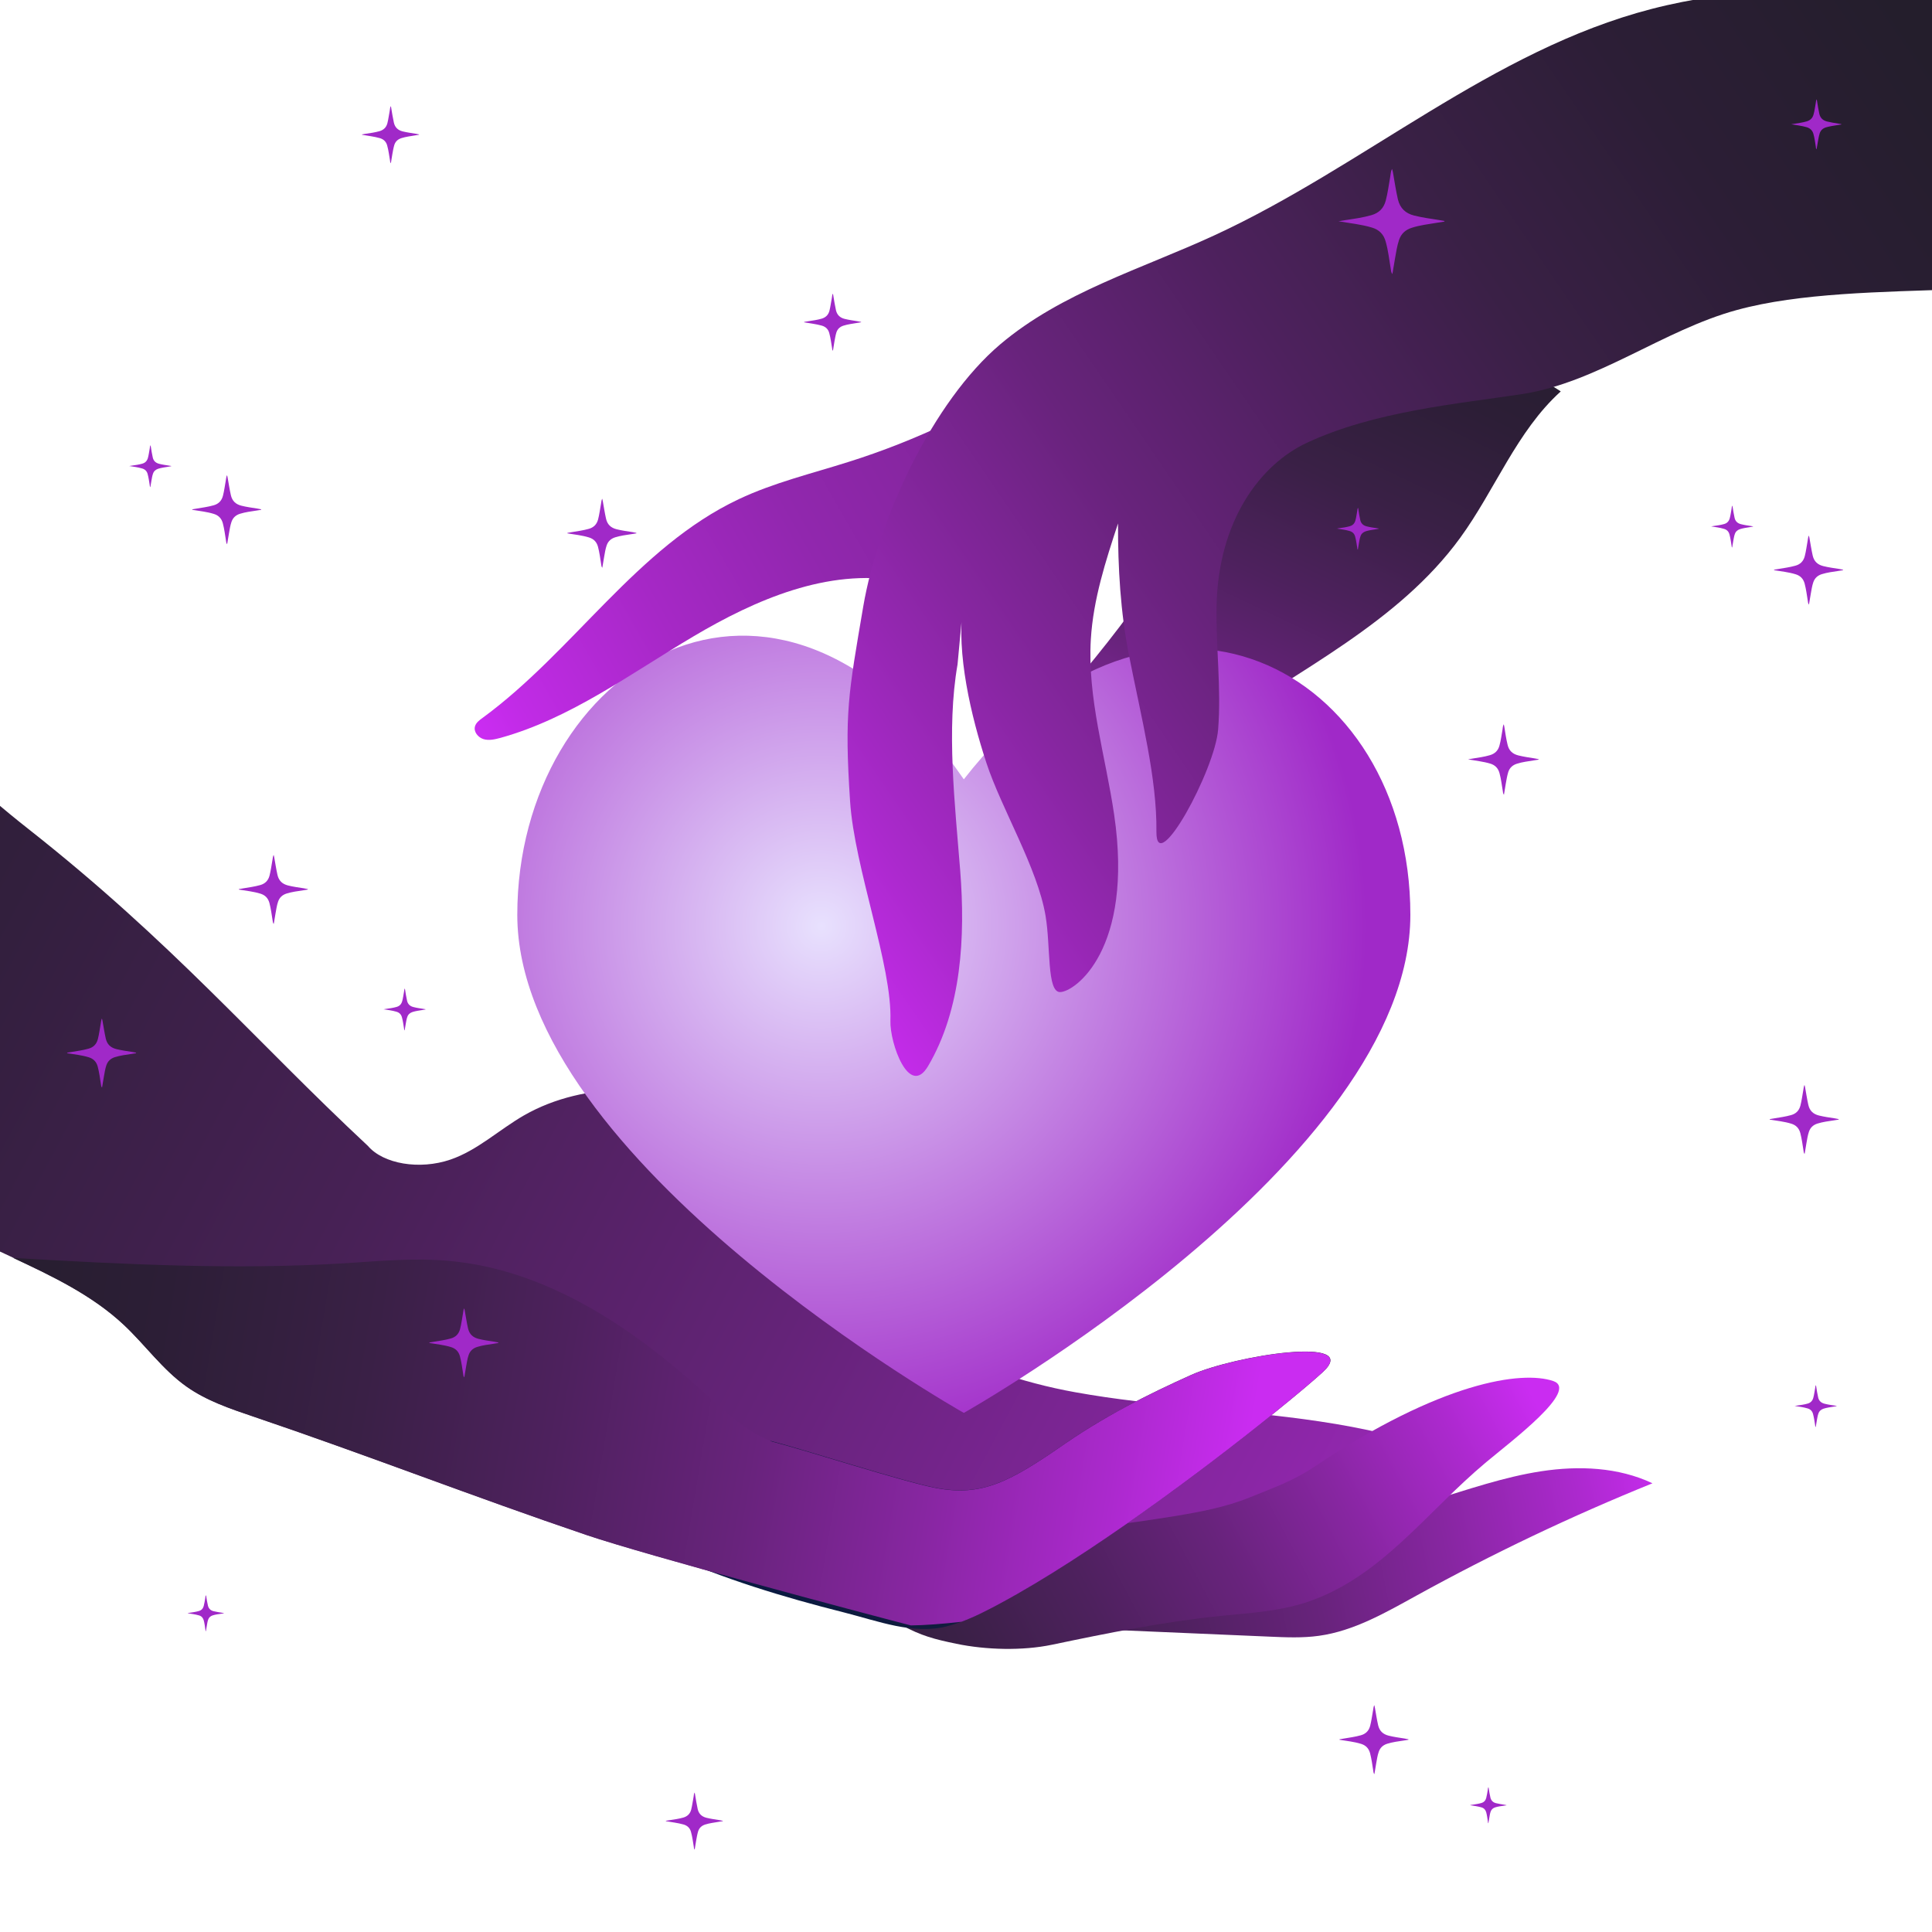 <?xml version="1.0" encoding="UTF-8"?>
<svg id="Layer_1" data-name="Layer 1" xmlns="http://www.w3.org/2000/svg" xmlns:xlink="http://www.w3.org/1999/xlink" viewBox="0 0 160 160">
  <defs>
    <style>
      .cls-1 {
        fill: url(#New_swatch_40-5);
      }

      .cls-2 {
        fill: url(#New_swatch_40-4);
      }

      .cls-3 {
        fill: url(#linear-gradient-2);
      }

      .cls-4 {
        fill: none;
      }

      .cls-5 {
        fill: url(#radial-gradient);
      }

      .cls-6 {
        fill: url(#New_swatch_40);
      }

      .cls-7 {
        fill: url(#New_swatch_40-2);
      }

      .cls-8 {
        fill: url(#linear-gradient);
      }

      .cls-9 {
        fill: url(#New_swatch_6);
      }

      .cls-10 {
        fill: #a029c8;
      }

      .cls-11 {
        clip-path: url(#clippath);
      }

      .cls-12 {
        fill: url(#New_swatch_40-3);
      }
    </style>
    <clipPath id="clippath">
      <rect class="cls-4" width="160" height="160"/>
    </clipPath>
    <linearGradient id="New_swatch_40" data-name="New swatch 40" x1="125.19" y1="5.42" x2="90.25" y2="78.8" gradientUnits="userSpaceOnUse">
      <stop offset="0" stop-color="#221e29"/>
      <stop offset=".18" stop-color="#241e2c"/>
      <stop offset=".33" stop-color="#2c1e36"/>
      <stop offset=".46" stop-color="#3a2046"/>
      <stop offset=".58" stop-color="#4e215e"/>
      <stop offset=".7" stop-color="#68237c"/>
      <stop offset=".81" stop-color="#8726a1"/>
      <stop offset=".92" stop-color="#ab29cd"/>
      <stop offset="1" stop-color="#ca2cf1"/>
    </linearGradient>
    <linearGradient id="New_swatch_40-2" data-name="New swatch 40" x1="38.37" y1="144.74" x2="139.01" y2="124.52" xlink:href="#New_swatch_40"/>
    <linearGradient id="linear-gradient" x1="-51.92" y1="46.37" x2="150.88" y2="154.27" gradientUnits="userSpaceOnUse">
      <stop offset="0" stop-color="#221e29"/>
      <stop offset=".12" stop-color="#261e2e"/>
      <stop offset=".26" stop-color="#321f3d"/>
      <stop offset=".42" stop-color="#472155"/>
      <stop offset=".58" stop-color="#642378"/>
      <stop offset=".75" stop-color="#8926a4"/>
      <stop offset=".93" stop-color="#b62ad9"/>
      <stop offset="1" stop-color="#ca2cf1"/>
    </linearGradient>
    <linearGradient id="New_swatch_40-3" data-name="New swatch 40" x1="41.33" y1="158.36" x2="125.91" y2="113.7" xlink:href="#New_swatch_40"/>
    <linearGradient id="New_swatch_6" data-name="New swatch 6" x1="102.91" y1="106.83" x2="52.01" y2="140.22" gradientUnits="userSpaceOnUse">
      <stop offset="0" stop-color="#27232e"/>
      <stop offset="1" stop-color="#011747"/>
    </linearGradient>
    <linearGradient id="New_swatch_40-4" data-name="New swatch 40" x1="-30.71" y1="102.73" x2="102.56" y2="125.02" xlink:href="#New_swatch_40"/>
    <radialGradient id="radial-gradient" cx="68.02" cy="76.69" fx="68.02" fy="76.69" r="45.16" gradientUnits="userSpaceOnUse">
      <stop offset="0" stop-color="#e8e1fe"/>
      <stop offset="1" stop-color="#a029c8"/>
    </radialGradient>
    <linearGradient id="linear-gradient-2" x1="109.42" y1="20.77" x2="39.98" y2="60.69" gradientUnits="userSpaceOnUse">
      <stop offset="0" stop-color="#78258f"/>
      <stop offset=".23" stop-color="#7a2592"/>
      <stop offset=".43" stop-color="#83259c"/>
      <stop offset=".61" stop-color="#9127ae"/>
      <stop offset=".78" stop-color="#a628c6"/>
      <stop offset=".95" stop-color="#c02be5"/>
      <stop offset="1" stop-color="#ca2cf1"/>
    </linearGradient>
    <linearGradient id="New_swatch_40-5" data-name="New swatch 40" x1="182.12" y1="-9.76" x2="61.1" y2="72.87" xlink:href="#New_swatch_40"/>
  </defs>
  <g class="cls-11">
    <g>
      <path class="cls-6" d="M129.25,32.42c-3.65,3.3-5.43,8.15-8.33,12.13-5.13,7.04-13.39,10.93-20.52,15.93-5.92,4.15-11.17,9.17-16.26,14.29-1.52,1.53-3.53,3.2-5.57,2.5-1.7-.58-2.48-2.69-2.15-4.47s1.48-3.27,2.62-4.66c5.52-6.75,11.71-12.98,16.54-20.24,2.44-3.66,4.51-7.56,7.13-11.09,3.65-4.92,8.27-9.02,12.85-13.09l13.69,8.69Z"/>
      <path class="cls-7" d="M91.42,134.95c4.58.2,9.15.39,13.73.59,1.36.06,2.73.12,4.08-.07,2.89-.4,5.5-1.91,8.06-3.32,6.33-3.49,12.86-6.6,19.56-9.31-2.83-1.34-6.1-1.47-9.19-1-3.09.47-6.07,1.51-9.06,2.42-4.98,1.53-10.1,2.75-15.31,2.97-.76.03-1.54.05-2.24.36-.5.22-.93.59-1.35.94-2.42,2.08-4.84,4.15-8.29,6.41Z"/>
      <path class="cls-8" d="M115.9,119.08c-1.92,2.61-4.29,5.26-7.2,7.21-5.61,3.76-20.25,7.03-29.07,8.01-1.62.18-3.05.29-4.19.3-4.23-1.09-21.85-5.79-26.85-7.48-9.47-3.21-18.14-6.61-27.62-9.82-1.92-.65-3.87-1.31-5.52-2.48-1.98-1.4-3.41-3.44-5.18-5.1-2.61-2.45-5.91-4.03-9.16-5.55-.08-.04-.17-.08-.25-.12-6.75-3.15-13.5-6.29-20.26-9.44l-5.61-44.23c11.39,3.31,19.6,12.17,27.32,18.24,11.97,9.42,18.77,17.52,28.16,26.28,1.27,1.49,4.27,2.01,6.84,1.13,2.24-.77,4.02-2.47,6.07-3.65,5.17-2.97,11.6-2.42,17.46-1.34,5.87,1.08,11,1.58,16.31,1.48,4.04-.08,13.44-6.43,12.75-2.45-.62,3.54-1.62,6.38-4.89,8.21-1.34.75-2.89,1.02-4.4,1.27-4.73.79-15.89-.18-13.18,3.77,4.03,5.85,12.71,10.38,21.62,11.98,1.67.3,3.34.54,5.03.74,3.72.45,7.47.74,11.2,1.16,3.59.4,7.15.93,10.64,1.86Z"/>
      <path class="cls-12" d="M85.65,127c3.87-.33,7.73-.81,11.56-1.43,2.14-.35,4.3-.75,6.31-1.57,1.96-.8,3.57-1.35,5.33-2.53,10.5-7.04,17.17-7.98,19.78-7.1,2.19.74-3.46,4.97-5.55,6.72-4.97,4.15-8.68,9.51-14.81,11.58-2.3.77-4.75.91-7.16,1.15-4.71.48-9.36,1.42-13.99,2.39-2.44.51-5.47.43-7.92-.08-1.79-.37-2.92-.66-4.52-1.54-1.15-.64-2.31-1.27-3.46-1.91,6-1.51,10.22-5.32,14.44-5.68Z"/>
      <path class="cls-9" d="M63.83,119.33c2.8.72,10.76,3.3,13.59,3.87,3.91.78,6.25-.51,10.79-3.65,3.26-2.25,6.82-4.06,10.43-5.68,3.61-1.62,14.22-3.29,10.91-.24-2.69,2.48-16.66,13.74-26.71,19.15-1.42.77-2.88,1.51-4.45,1.91-2.76.7-5.68-.44-8.44-1.14-5.15-1.3-10.02-2.78-14.87-4.95,2.74-3.31,4.56-5.13,8.74-9.27Z"/>
      <path class="cls-2" d="M109.54,113.64c-.72.66-2.24,1.95-4.28,3.59-5.59,4.49-15.06,11.6-22.43,15.56-1.04.56-2.1,1.11-3.21,1.52-1.62.18-3.05.29-4.19.3-4.23-1.09-21.85-5.79-26.85-7.48-9.47-3.21-18.14-6.61-27.62-9.82-1.92-.65-3.87-1.31-5.52-2.48-1.98-1.4-3.41-3.44-5.18-5.1-2.61-2.45-5.91-4.03-9.16-5.55,9.13.52,18.28,1,27.41.44,2.88-.18,5.78-.46,8.65-.2,8,.7,15.1,5.43,21.06,10.83,1.75,1.58,3.49,3.28,5.7,4.13,2.7.69,10.66,3.27,13.49,3.83,3.91.78,6.25-.51,10.79-3.65,1.87-1.29,3.84-2.44,5.86-3.49,1.5-.78,3.03-1.5,4.57-2.19,3.61-1.62,14.22-3.29,10.91-.24Z"/>
      <path class="cls-5" d="M42.84,75.76c0-20.42,21.22-34.11,36.98-11.22,15.97-20.48,36.98-9.2,36.98,11.22s-36.98,41.25-36.98,41.25c0,0-36.98-20.83-36.98-41.25Z"/>
      <path class="cls-3" d="M78.48,35.02c-2.65,1.26-5.4,2.35-8.2,3.23-3.06.97-6.2,1.72-9.1,3.09-8.45,3.99-13.69,12.61-21.24,18.13-.25.18-.51.38-.6.67-.14.46.25.93.7,1.07s.94.02,1.4-.1c5.81-1.61,10.77-5.32,15.96-8.39,5.19-3.08,11.15-5.65,17.1-4.62,1.96-4.02,3.36-8.31,3.98-13.07Z"/>
      <path class="cls-1" d="M181.01-10.56c-5.23,4.56-16.72,7.92-23.61,8.73-6.89.81-13.91.83-20.62,2.57-13.2,3.41-23.82,13.03-36.19,18.74-6.06,2.8-12.67,4.73-17.76,9.04-5.59,4.74-10.11,14.49-11.34,21.71-1.23,7.23-1.57,8.82-1.09,16.13.36,5.52,3.5,13.65,3.34,18.18-.06,1.83,1.55,6.41,3.12,3.75,2.78-4.72,3.09-10.73,2.66-16.19-.43-5.46-1.16-11.68-.22-17.08l.46-4.92c-.59,3.99.67,9.25,1.93,13.08s4.23,8.69,4.9,12.67c.43,2.56.1,6.29,1.19,6.31,1.21.01,6.13-3.5,4.49-14.69-.71-4.85-2.23-9.66-1.93-14.55.2-3.28,1.22-6.45,2.25-9.57-.01,3.66.2,7.34.91,10.93,1.03,5.22,2.32,10.19,2.27,14.6-.04,3.86,4.85-5.09,5.11-8.47.27-3.39-.19-6.79-.13-10.19.13-7.12,3.64-11.76,7.48-13.55,5.62-2.62,12.47-3.22,17.8-4.03,6.28-.96,11.69-5.3,17.82-6.97,10.44-2.85,26.58-.22,36.49-4.55l.67-31.68Z"/>
    </g>
    <path class="cls-10" d="M66.58,26.69c.5.09,1,.14,1.49.28.33.1.53.31.61.63.11.4.16.82.23,1.23.01.07,0,.14.07.22.04-.26.08-.5.12-.74.05-.27.09-.53.17-.79.1-.29.3-.46.58-.55.37-.12.76-.16,1.15-.23.1-.02.21-.03.31-.05,0,0,0-.02,0-.03-.08-.02-.17-.03-.25-.05-.37-.06-.74-.11-1.11-.2-.39-.1-.63-.33-.72-.72-.09-.4-.15-.8-.22-1.21,0-.05-.02-.11-.04-.16-.06.11-.06.24-.08.36-.07.35-.11.71-.2,1.06-.09.34-.31.55-.64.65-.38.11-.77.16-1.16.22-.09.01-.19.03-.29.05,0,0,0,.01,0,.02Z"/>
    <path class="cls-10" d="M55.13,150.82c.5.09,1,.14,1.49.28.33.1.53.31.61.63.11.4.16.82.23,1.23.01.07,0,.14.07.22.04-.26.08-.5.12-.74.05-.27.09-.53.17-.79.1-.29.3-.46.58-.55.37-.12.76-.16,1.15-.23.1-.02.21-.03.31-.05,0,0,0-.02,0-.03-.08-.02-.17-.03-.25-.05-.37-.06-.74-.11-1.11-.2-.39-.1-.63-.33-.72-.72-.09-.4-.15-.8-.22-1.21,0-.05-.02-.11-.04-.16-.06.11-.06.24-.08.36-.07.35-.11.71-.2,1.06-.09.34-.31.55-.64.65-.38.11-.77.16-1.16.22-.09.01-.19.03-.29.05,0,0,0,.01,0,.02Z"/>
    <path class="cls-10" d="M110.93,144.08c.6.1,1.21.16,1.79.34.39.12.63.37.74.76.13.49.19.99.27,1.48.01.08.01.17.09.27.05-.32.1-.6.15-.89.06-.32.1-.64.21-.96.12-.35.36-.56.7-.67.45-.14.92-.2,1.39-.27.12-.02.25-.04.37-.06,0-.01,0-.02,0-.04-.1-.02-.2-.04-.3-.06-.45-.07-.9-.13-1.34-.24-.47-.12-.76-.39-.87-.87-.11-.48-.18-.97-.27-1.46-.01-.07-.03-.13-.05-.2-.07.14-.07.29-.1.44-.08.43-.13.86-.24,1.28-.11.41-.37.67-.78.78-.46.13-.93.19-1.4.27-.11.02-.22.04-.35.06-.01,0-.01.02-.01.02Z"/>
    <path class="cls-10" d="M29.97,11.16c.5.09,1,.14,1.49.28.33.1.53.31.61.63.11.4.16.82.23,1.23.01.07,0,.14.07.22.04-.26.08-.5.12-.74.05-.27.09-.53.17-.79.1-.29.3-.46.58-.55.37-.12.76-.16,1.15-.23.1-.02.21-.03.31-.05,0,0,0-.02,0-.03-.08-.02-.17-.03-.25-.05-.37-.06-.74-.11-1.11-.2-.39-.1-.63-.33-.72-.72-.09-.4-.15-.8-.22-1.21,0-.05-.02-.11-.04-.16-.06.11-.06.24-.08.36-.07.35-.11.71-.2,1.06-.09.34-.31.55-.64.65-.38.11-.77.16-1.16.22-.09.01-.19.03-.29.05,0,0,0,.01,0,.02Z"/>
    <path class="cls-10" d="M148.34,10.29c.44.08.87.12,1.3.25.28.09.46.27.54.55.1.35.14.72.2,1.08,0,.06,0,.12.06.2.04-.23.07-.44.11-.64.04-.23.08-.47.15-.69.08-.25.26-.41.51-.49.33-.1.67-.14,1.01-.2.09-.01.18-.03.27-.04,0,0,0-.02,0-.03-.07-.01-.15-.03-.22-.04-.33-.05-.65-.1-.97-.18-.34-.09-.55-.29-.63-.63-.08-.35-.13-.7-.19-1.06,0-.05-.02-.1-.04-.14-.05.1-.05.21-.07.32-.06.31-.09.62-.18.93-.08.3-.27.48-.56.57-.33.1-.68.14-1.02.2-.08.01-.16.03-.25.04,0,0,0,.01,0,.02Z"/>
    <path class="cls-10" d="M121.59,62.89c.61.11,1.23.17,1.83.35.4.12.65.38.76.78.14.5.19,1.01.28,1.52.01.08.01.17.09.28.05-.33.1-.62.15-.91.06-.33.11-.66.21-.98.12-.36.37-.57.71-.68.46-.15.94-.2,1.42-.28.13-.02.25-.04.38-.06,0-.01,0-.02,0-.04-.1-.02-.2-.04-.31-.06-.46-.07-.92-.14-1.37-.25-.48-.12-.78-.4-.89-.89-.12-.49-.19-.99-.27-1.49-.01-.07-.03-.13-.05-.2-.07.14-.08.3-.1.45-.08.44-.13.88-.25,1.31-.11.42-.38.68-.79.8-.47.14-.95.2-1.43.28-.11.02-.23.04-.35.06-.01,0-.01.02-.01.02Z"/>
    <path class="cls-10" d="M121.75,149.5c.31.05.63.09.94.18.21.06.33.2.39.4.07.25.1.52.14.78,0,.04,0,.09.04.14.03-.17.05-.32.08-.47.03-.17.05-.34.11-.5.06-.18.19-.29.37-.35.24-.08.48-.1.73-.14.07-.01.13-.02.2-.03,0,0,0-.01,0-.02-.05,0-.1-.02-.16-.03-.23-.04-.47-.07-.7-.13-.24-.06-.4-.21-.46-.46-.06-.25-.1-.51-.14-.76,0-.03-.01-.07-.03-.1-.04.07-.04.15-.05.23-.04.22-.07.45-.13.67-.06.21-.19.35-.41.41-.24.07-.49.1-.73.14-.06,0-.12.02-.18.03,0,0,0,0,0,.01Z"/>
    <path class="cls-10" d="M15.54,133.6c.31.05.63.09.94.18.21.06.33.2.39.4.07.25.1.52.14.78,0,.04,0,.09.04.14.03-.17.05-.32.08-.47.03-.17.05-.34.11-.5.06-.18.19-.29.37-.35.24-.08.48-.1.73-.14.07-.01.13-.02.2-.03,0,0,0-.01,0-.02-.05,0-.1-.02-.16-.03-.23-.04-.47-.07-.7-.13-.24-.06-.4-.21-.46-.46-.06-.25-.1-.51-.14-.76,0-.03-.01-.07-.03-.1-.04.07-.04.15-.05.23-.04.22-.07.45-.13.67-.06.21-.19.35-.41.41-.24.07-.49.1-.73.14-.06,0-.12.02-.18.03,0,0,0,0,0,.01Z"/>
    <path class="cls-10" d="M110.89,18.33c.92.16,1.85.25,2.74.52.6.18.97.57,1.13,1.17.21.74.29,1.51.42,2.27.02.12.02.26.13.41.08-.49.15-.92.23-1.36.09-.49.16-.98.32-1.46.18-.54.55-.86,1.07-1.02.69-.22,1.41-.3,2.12-.42.19-.03.38-.06.57-.09,0-.02,0-.04,0-.05-.15-.03-.31-.06-.46-.08-.69-.11-1.37-.2-2.05-.37-.71-.18-1.16-.6-1.34-1.33-.17-.74-.28-1.49-.41-2.23-.02-.1-.04-.2-.08-.3-.11.21-.11.44-.15.67-.12.65-.2,1.32-.37,1.96-.17.63-.56,1.02-1.19,1.2-.7.2-1.43.3-2.15.41-.17.03-.34.06-.53.09-.02,0-.02.03-.02.04Z"/>
    <path class="cls-10" d="M110.68,43.77c.37.06.74.1,1.1.21.24.07.39.23.45.47.08.3.12.6.17.91,0,.05,0,.1.05.17.03-.19.06-.37.09-.54.04-.2.06-.39.13-.58.07-.21.22-.34.43-.41.28-.09.56-.12.85-.17.08-.01.15-.02.23-.04,0,0,0-.01,0-.02-.06-.01-.12-.02-.18-.03-.27-.04-.55-.08-.82-.15-.28-.07-.47-.24-.53-.53-.07-.29-.11-.59-.16-.89,0-.04-.02-.08-.03-.12-.04.08-.05.18-.06.27-.05.26-.08.53-.15.78-.07.25-.22.41-.47.48-.28.08-.57.12-.86.16-.07.01-.14.02-.21.04,0,0,0,.01,0,.01Z"/>
    <path class="cls-10" d="M148.6,116.43c.37.06.74.1,1.1.21.24.07.39.23.45.47.08.3.12.6.17.91,0,.05,0,.1.05.17.03-.19.06-.37.09-.54.04-.2.06-.39.13-.58.07-.21.22-.34.43-.41.28-.09.56-.12.85-.17.08-.01.15-.02.23-.04,0,0,0-.01,0-.02-.06-.01-.12-.02-.18-.03-.27-.04-.55-.08-.82-.15-.28-.07-.47-.24-.53-.53-.07-.29-.11-.59-.16-.89,0-.04-.02-.08-.03-.12-.04.08-.05.18-.06.27-.05.26-.08.53-.15.78-.07.25-.22.41-.47.48-.28.08-.57.12-.86.16-.07.01-.14.02-.21.04,0,0,0,.01,0,.01Z"/>
    <g>
      <path class="cls-10" d="M31.74,83.58c.37.06.74.1,1.1.21.24.07.39.23.45.47.08.3.12.6.17.91,0,.05,0,.1.05.17.03-.19.06-.37.09-.54.04-.2.06-.39.13-.58.07-.21.22-.34.43-.41.28-.09.56-.12.85-.17.08-.01.15-.02.23-.04,0,0,0-.01,0-.02-.06-.01-.12-.02-.18-.03-.27-.04-.55-.08-.82-.15-.28-.07-.47-.24-.53-.53-.07-.29-.11-.59-.16-.89,0-.04-.02-.08-.03-.12-.04.08-.05.18-.06.27-.05.26-.08.53-.15.78-.07.25-.22.41-.47.48-.28.08-.57.12-.86.16-.07.01-.14.02-.21.04,0,0,0,.01,0,.01Z"/>
      <path class="cls-10" d="M19.78,73.67c.6.1,1.21.16,1.79.34.39.12.63.37.74.76.13.49.19.99.27,1.48.01.08.01.17.09.27.05-.32.1-.6.15-.89.06-.32.1-.64.21-.96.12-.35.36-.56.7-.67.45-.14.92-.2,1.39-.27.12-.02.25-.04.37-.06,0-.01,0-.02,0-.04-.1-.02-.2-.04-.3-.06-.45-.07-.9-.13-1.34-.24-.47-.12-.76-.39-.87-.87-.11-.48-.18-.97-.27-1.46-.01-.07-.03-.13-.05-.2-.07.14-.07.29-.1.44-.08.43-.13.86-.24,1.28-.11.41-.37.67-.78.78-.46.13-.93.19-1.4.27-.11.02-.22.04-.35.06-.01,0-.01.02-.01.02Z"/>
    </g>
    <path class="cls-10" d="M146.56,92.72c.6.1,1.21.16,1.79.34.39.12.63.37.74.76.13.49.19.99.27,1.48.01.08.01.17.09.27.05-.32.1-.6.15-.89.06-.32.1-.64.21-.96.12-.35.36-.56.7-.67.45-.14.92-.2,1.39-.27.12-.02.25-.04.37-.06,0-.01,0-.02,0-.04-.1-.02-.2-.04-.3-.06-.45-.07-.9-.13-1.34-.24-.47-.12-.76-.39-.87-.87-.11-.48-.18-.97-.27-1.46-.01-.07-.03-.13-.05-.2-.07.14-.07.29-.1.44-.08.43-.13.86-.24,1.28-.11.41-.37.67-.78.78-.46.13-.93.19-1.4.27-.11.02-.22.04-.35.06-.01,0-.01.02-.01.02Z"/>
    <path class="cls-10" d="M5.56,87.22c.6.1,1.21.16,1.79.34.39.12.63.37.74.76.13.49.19.99.27,1.48.01.08.01.17.09.27.05-.32.1-.6.15-.89.06-.32.1-.64.21-.96.12-.35.36-.56.7-.67.45-.14.92-.2,1.39-.27.12-.02.25-.04.37-.06,0-.01,0-.02,0-.04-.1-.02-.2-.04-.3-.06-.45-.07-.9-.13-1.34-.24-.47-.12-.76-.39-.87-.87-.11-.48-.18-.97-.27-1.46-.01-.07-.03-.13-.05-.2-.07.14-.07.29-.1.44-.08.43-.13.86-.24,1.28-.11.41-.37.67-.78.78-.46.13-.93.19-1.4.27-.11.02-.22.04-.35.06-.01,0-.01.02-.01.02Z"/>
    <path class="cls-10" d="M35.56,111.22c.6.1,1.21.16,1.79.34.39.12.63.37.74.76.13.49.19.99.27,1.48.01.08.01.17.09.27.05-.32.1-.6.15-.89.06-.32.1-.64.21-.96.12-.35.36-.56.7-.67.45-.14.92-.2,1.39-.27.12-.02.25-.04.37-.06,0-.01,0-.02,0-.04-.1-.02-.2-.04-.3-.06-.45-.07-.9-.13-1.34-.24-.47-.12-.76-.39-.87-.87-.11-.48-.18-.97-.27-1.46-.01-.07-.03-.13-.05-.2-.07.14-.07.29-.1.44-.08.43-.13.86-.24,1.28-.11.41-.37.67-.78.78-.46.13-.93.19-1.4.27-.11.02-.22.04-.35.06-.01,0-.01.02-.01.02Z"/>
    <path class="cls-10" d="M46.99,44.17c.6.1,1.21.16,1.79.34.39.12.63.37.74.76.13.49.19.99.27,1.48.01.08.01.17.09.27.05-.32.1-.6.15-.89.06-.32.1-.64.21-.96.12-.35.36-.56.7-.67.45-.14.92-.2,1.39-.27.12-.02.25-.04.37-.06,0-.01,0-.02,0-.04-.1-.02-.2-.04-.3-.06-.45-.07-.9-.13-1.34-.24-.47-.12-.76-.39-.87-.87-.11-.48-.18-.97-.27-1.46-.01-.07-.03-.13-.05-.2-.07.14-.07.29-.1.44-.08.43-.13.86-.24,1.28-.11.41-.37.67-.78.78-.46.13-.93.19-1.4.27-.11.02-.22.04-.35.06-.01,0-.01.02-.01.02Z"/>
    <g>
      <path class="cls-10" d="M10.68,38.59c.37.06.74.1,1.1.21.24.07.39.23.45.47.08.3.12.6.17.91,0,.05,0,.1.05.17.03-.19.06-.37.09-.54.04-.2.06-.39.13-.58.07-.21.22-.34.43-.41.28-.09.56-.12.85-.17.08-.01.15-.02.23-.04,0,0,0-.01,0-.02-.06-.01-.12-.02-.18-.03-.27-.04-.55-.08-.82-.15-.28-.07-.47-.24-.53-.53-.07-.29-.11-.59-.16-.89,0-.04-.02-.08-.03-.12-.04.08-.05.18-.06.27-.05.26-.08.53-.15.78-.07.25-.22.41-.47.48-.28.08-.57.12-.86.16-.07.01-.14.02-.21.04,0,0,0,.01,0,.01Z"/>
      <path class="cls-10" d="M15.92,42.22c.6.1,1.21.16,1.79.34.39.12.63.37.74.76.13.49.19.99.27,1.48.01.08.01.17.09.27.05-.32.1-.6.15-.89.06-.32.1-.64.21-.96.12-.35.36-.56.7-.67.45-.14.92-.2,1.39-.27.12-.02.25-.04.37-.06,0-.01,0-.02,0-.04-.1-.02-.2-.04-.3-.06-.45-.07-.9-.13-1.34-.24-.47-.12-.76-.39-.87-.87-.11-.48-.18-.97-.27-1.46-.01-.07-.03-.13-.05-.2-.07.14-.07.29-.1.44-.08.43-.13.86-.24,1.28-.11.41-.37.67-.78.78-.46.13-.93.19-1.4.27-.11.02-.22.04-.35.06-.01,0-.01.02-.01.02Z"/>
    </g>
    <g>
      <path class="cls-10" d="M141.68,43.59c.37.06.74.1,1.1.21.24.07.39.23.45.47.08.3.12.6.17.91,0,.05,0,.1.05.17.03-.19.06-.37.09-.54.04-.2.06-.39.13-.58.07-.21.22-.34.43-.41.28-.09.56-.12.85-.17.08-.01.15-.02.23-.04,0,0,0-.01,0-.02-.06-.01-.12-.02-.18-.03-.27-.04-.55-.08-.82-.15-.28-.07-.47-.24-.53-.53-.07-.29-.11-.59-.16-.89,0-.04-.02-.08-.03-.12-.04.08-.05.18-.06.27-.05.26-.08.53-.15.78-.07.25-.22.41-.47.48-.28.08-.57.12-.86.16-.07.01-.14.02-.21.04,0,0,0,.01,0,.01Z"/>
      <path class="cls-10" d="M146.92,47.22c.6.1,1.21.16,1.79.34.39.12.63.37.74.76.13.49.19.99.27,1.48.01.08.01.17.09.27.05-.32.1-.6.15-.89.06-.32.1-.64.21-.96.12-.35.36-.56.7-.67.45-.14.92-.2,1.39-.27.12-.02.25-.04.37-.06,0-.01,0-.02,0-.04-.1-.02-.2-.04-.3-.06-.45-.07-.9-.13-1.34-.24-.47-.12-.76-.39-.87-.87-.11-.48-.18-.97-.27-1.46-.01-.07-.03-.13-.05-.2-.07.14-.07.29-.1.44-.08.43-.13.86-.24,1.28-.11.41-.37.67-.78.78-.46.13-.93.19-1.4.27-.11.02-.22.04-.35.06-.01,0-.01.02-.01.02Z"/>
    </g>
  </g>
</svg>